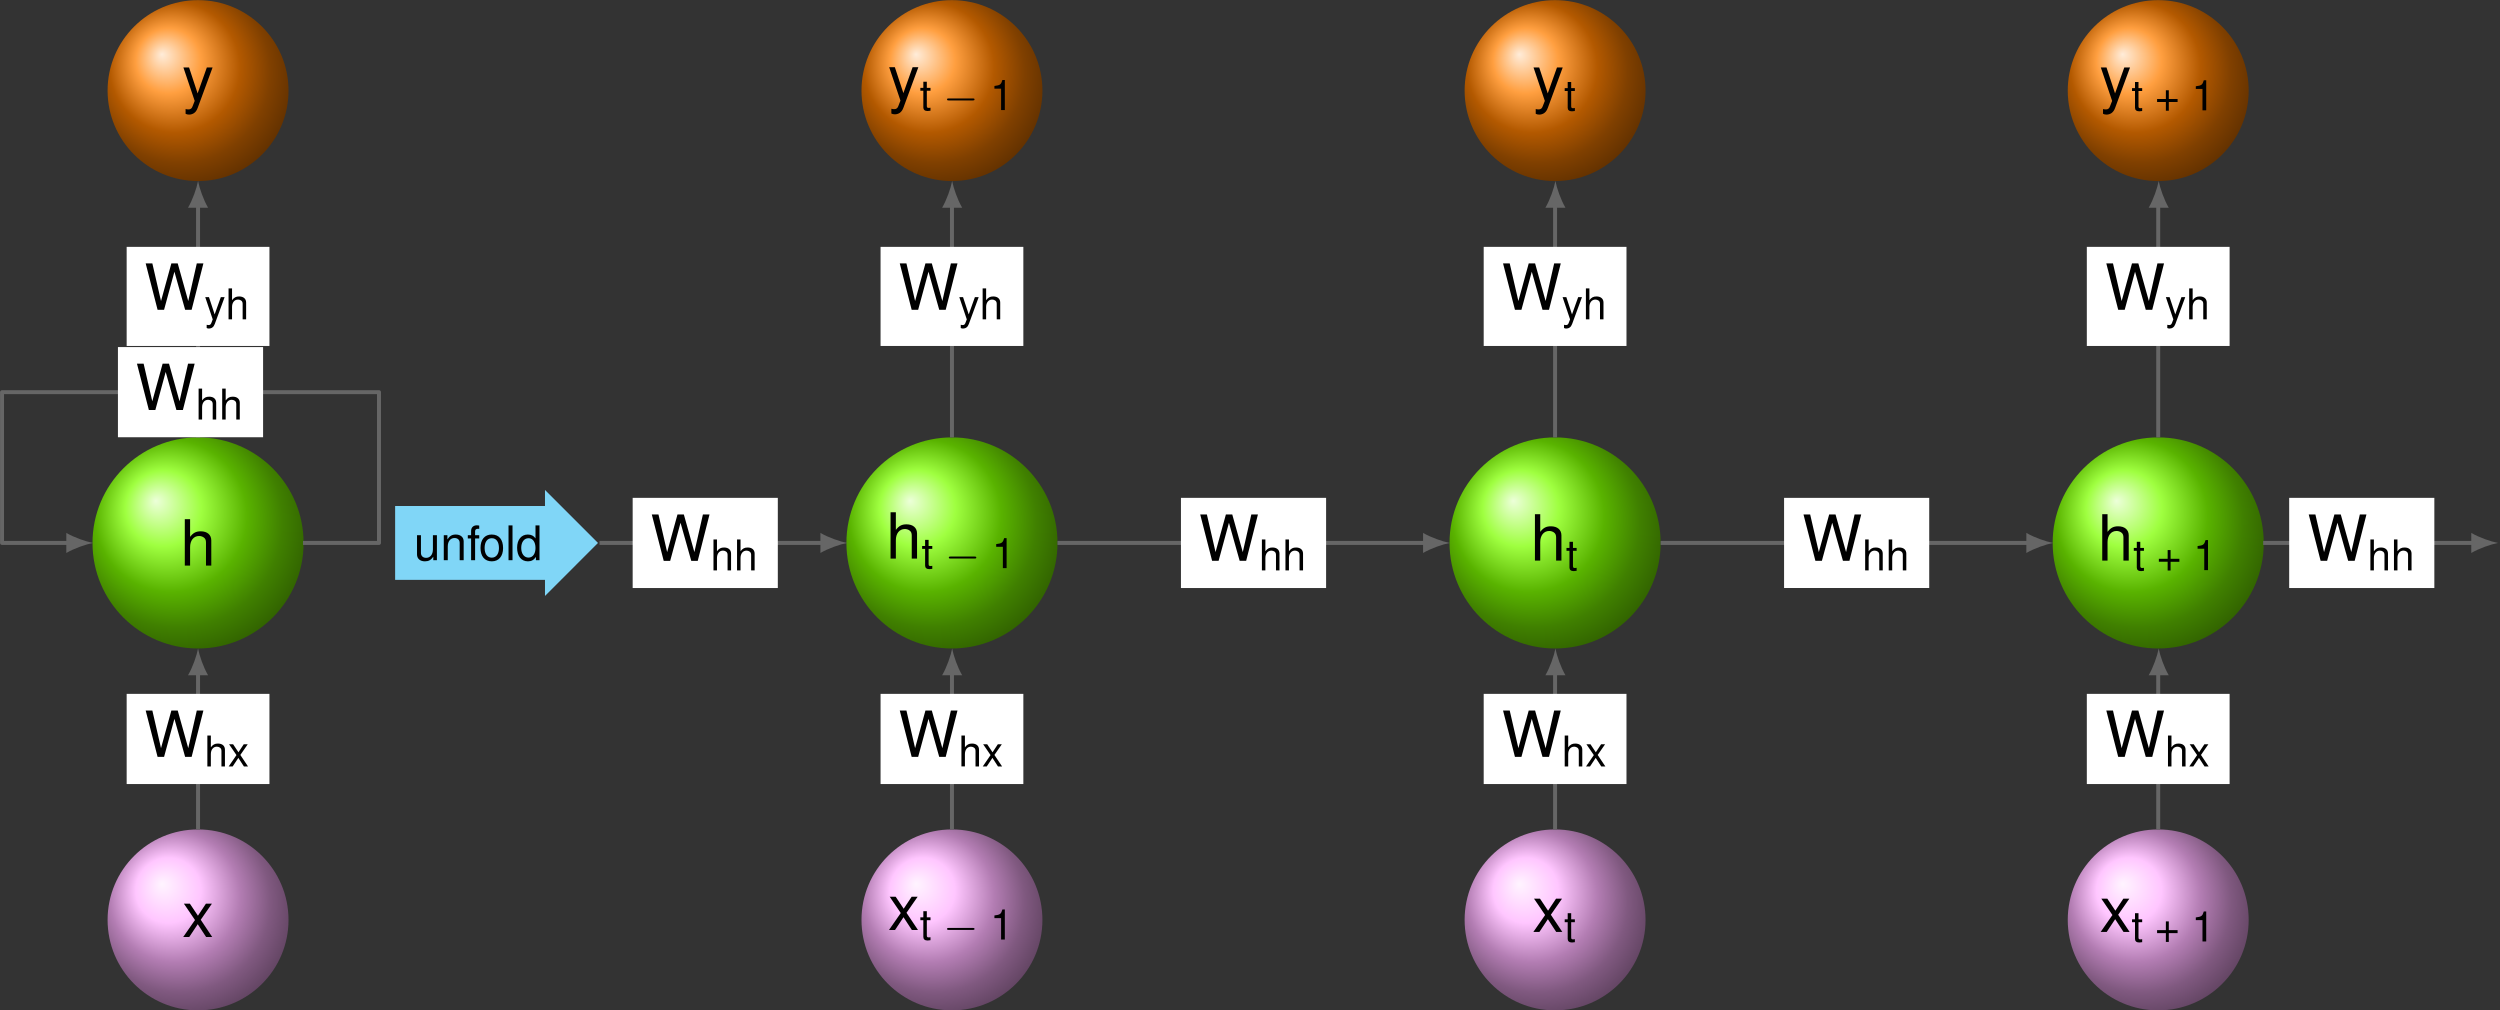 <?xml version="1.0" encoding="UTF-8" standalone="no"?>
<!-- Created with Inkscape (http://www.inkscape.org/) -->

<svg
   version="1.1"
   id="svg1"
   width="626.508"
   height="253.228"
   viewBox="0 0 626.508 253.228"
   xmlns="http://www.w3.org/2000/svg"
   xmlns:svg="http://www.w3.org/2000/svg">
  <rect x="0" y="0" width="626.508" height="253.228" fill="#333333" stroke="none"/>
  <defs
     id="defs1">
    <radialGradient
       fx="40.001"
       fy="60.001"
       cx="50.001"
       cy="50.001"
       r="50.001"
       gradientUnits="userSpaceOnUse"
       id="radialGradient5">
      <stop
         style="stop-opacity:1;stop-color:#ecffd9"
         offset="0"
         id="stop1" />
      <stop
         style="stop-opacity:1;stop-color:#9fff40"
         offset="0.18"
         id="stop2" />
      <stop
         style="stop-opacity:1;stop-color:#59b300"
         offset="0.36"
         id="stop3" />
      <stop
         style="stop-opacity:1;stop-color:#408000"
         offset="0.5"
         id="stop4" />
      <stop
         style="stop-opacity:1;stop-color:#000000"
         offset="1"
         id="stop5" />
    </radialGradient>
    <clipPath
       clipPathUnits="userSpaceOnUse"
       id="clipPath6">
      <path
         d="m 19.843,0 c 0,10.959 -8.884,19.843 -19.843,19.843 -10.959,0 -19.843,-8.884 -19.843,-19.843 0,-10.959 8.884,-19.843 19.843,-19.843 10.959,0 19.843,8.884 19.843,19.843 z"
         transform="matrix(1.333,0,0,-1.333,49.632,136.063)"
         id="path6" />
    </clipPath>
    <radialGradient
       fx="40.001"
       fy="60.001"
       cx="50.001"
       cy="50.001"
       r="50.001"
       gradientUnits="userSpaceOnUse"
       id="radialGradient11">
      <stop
         style="stop-opacity:1;stop-color:#ecffd9"
         offset="0"
         id="stop7" />
      <stop
         style="stop-opacity:1;stop-color:#9fff40"
         offset="0.18"
         id="stop8" />
      <stop
         style="stop-opacity:1;stop-color:#59b300"
         offset="0.36"
         id="stop9" />
      <stop
         style="stop-opacity:1;stop-color:#408000"
         offset="0.5"
         id="stop10" />
      <stop
         style="stop-opacity:1;stop-color:#000000"
         offset="1"
         id="stop11" />
    </radialGradient>
    <clipPath
       clipPathUnits="userSpaceOnUse"
       id="clipPath12">
      <path
         d="m 161.577,0 c 0,10.959 -8.884,19.843 -19.843,19.843 -10.959,0 -19.843,-8.884 -19.843,-19.843 0,-10.959 8.884,-19.843 19.843,-19.843 10.959,0 19.843,8.884 19.843,19.843 z"
         transform="matrix(1.333,0,0,-1.333,49.632,136.063)"
         id="path12" />
    </clipPath>
    <radialGradient
       fx="40.001"
       fy="60.001"
       cx="50.001"
       cy="50.001"
       r="50.001"
       gradientUnits="userSpaceOnUse"
       id="radialGradient20">
      <stop
         style="stop-opacity:1;stop-color:#ecffd9"
         offset="0"
         id="stop16" />
      <stop
         style="stop-opacity:1;stop-color:#9fff40"
         offset="0.18"
         id="stop17" />
      <stop
         style="stop-opacity:1;stop-color:#59b300"
         offset="0.36"
         id="stop18" />
      <stop
         style="stop-opacity:1;stop-color:#408000"
         offset="0.5"
         id="stop19" />
      <stop
         style="stop-opacity:1;stop-color:#000000"
         offset="1"
         id="stop20" />
    </radialGradient>
    <clipPath
       clipPathUnits="userSpaceOnUse"
       id="clipPath21">
      <path
         d="m 274.964,0 c 0,10.959 -8.884,19.843 -19.843,19.843 -10.959,0 -19.843,-8.884 -19.843,-19.843 0,-10.959 8.884,-19.843 19.843,-19.843 10.959,0 19.843,8.884 19.843,19.843 z"
         transform="matrix(1.333,0,0,-1.333,49.632,136.063)"
         id="path21" />
    </clipPath>
    <radialGradient
       fx="40.001"
       fy="60.001"
       cx="50.001"
       cy="50.001"
       r="50.001"
       gradientUnits="userSpaceOnUse"
       id="radialGradient27">
      <stop
         style="stop-opacity:1;stop-color:#ecffd9"
         offset="0"
         id="stop23" />
      <stop
         style="stop-opacity:1;stop-color:#9fff40"
         offset="0.18"
         id="stop24" />
      <stop
         style="stop-opacity:1;stop-color:#59b300"
         offset="0.36"
         id="stop25" />
      <stop
         style="stop-opacity:1;stop-color:#408000"
         offset="0.5"
         id="stop26" />
      <stop
         style="stop-opacity:1;stop-color:#000000"
         offset="1"
         id="stop27" />
    </radialGradient>
    <clipPath
       clipPathUnits="userSpaceOnUse"
       id="clipPath28">
      <path
         d="m 388.351,0 c 0,10.959 -8.884,19.843 -19.843,19.843 -10.959,0 -19.843,-8.884 -19.843,-19.843 0,-10.959 8.884,-19.843 19.843,-19.843 10.959,0 19.843,8.884 19.843,19.843 z"
         transform="matrix(1.333,0,0,-1.333,49.632,136.063)"
         id="path28" />
    </clipPath>
    <radialGradient
       fx="40.001"
       fy="60.001"
       cx="50.001"
       cy="50.001"
       r="50.001"
       gradientUnits="userSpaceOnUse"
       id="radialGradient34">
      <stop
         style="stop-opacity:1;stop-color:#ffecd9"
         offset="0"
         id="stop30" />
      <stop
         style="stop-opacity:1;stop-color:#ff9f40"
         offset="0.18"
         id="stop31" />
      <stop
         style="stop-opacity:1;stop-color:#b35900"
         offset="0.36"
         id="stop32" />
      <stop
         style="stop-opacity:1;stop-color:#804000"
         offset="0.5"
         id="stop33" />
      <stop
         style="stop-opacity:1;stop-color:#000000"
         offset="1"
         id="stop34" />
    </radialGradient>
    <clipPath
       clipPathUnits="userSpaceOnUse"
       id="clipPath35">
      <path
         d="m 17.008,85.04 c 0,9.393 -7.615,17.008 -17.008,17.008 -9.393,0 -17.008,-7.615 -17.008,-17.008 0,-9.393 7.615,-17.008 17.008,-17.008 9.393,0 17.008,7.615 17.008,17.008 z"
         transform="matrix(1.333,0,0,-1.333,49.632,136.063)"
         id="path35" />
    </clipPath>
    <radialGradient
       fx="40.001"
       fy="60.001"
       cx="50.001"
       cy="50.001"
       r="50.001"
       gradientUnits="userSpaceOnUse"
       id="radialGradient40">
      <stop
         style="stop-opacity:1;stop-color:#ffecd9"
         offset="0"
         id="stop36" />
      <stop
         style="stop-opacity:1;stop-color:#ff9f40"
         offset="0.18"
         id="stop37" />
      <stop
         style="stop-opacity:1;stop-color:#b35900"
         offset="0.36"
         id="stop38" />
      <stop
         style="stop-opacity:1;stop-color:#804000"
         offset="0.5"
         id="stop39" />
      <stop
         style="stop-opacity:1;stop-color:#000000"
         offset="1"
         id="stop40" />
    </radialGradient>
    <clipPath
       clipPathUnits="userSpaceOnUse"
       id="clipPath41">
      <path
         d="m 158.742,85.04 c 0,9.393 -7.615,17.008 -17.008,17.008 -9.393,0 -17.008,-7.615 -17.008,-17.008 0,-9.393 7.615,-17.008 17.008,-17.008 9.393,0 17.008,7.615 17.008,17.008 z"
         transform="matrix(1.333,0,0,-1.333,49.632,136.063)"
         id="path41" />
    </clipPath>
    <radialGradient
       fx="40.001"
       fy="60.001"
       cx="50.001"
       cy="50.001"
       r="50.001"
       gradientUnits="userSpaceOnUse"
       id="radialGradient49">
      <stop
         style="stop-opacity:1;stop-color:#ffecd9"
         offset="0"
         id="stop45" />
      <stop
         style="stop-opacity:1;stop-color:#ff9f40"
         offset="0.18"
         id="stop46" />
      <stop
         style="stop-opacity:1;stop-color:#b35900"
         offset="0.36"
         id="stop47" />
      <stop
         style="stop-opacity:1;stop-color:#804000"
         offset="0.5"
         id="stop48" />
      <stop
         style="stop-opacity:1;stop-color:#000000"
         offset="1"
         id="stop49" />
    </radialGradient>
    <clipPath
       clipPathUnits="userSpaceOnUse"
       id="clipPath50">
      <path
         d="m 272.129,85.04 c 0,9.393 -7.615,17.008 -17.008,17.008 -9.393,0 -17.008,-7.615 -17.008,-17.008 0,-9.393 7.615,-17.008 17.008,-17.008 9.393,0 17.008,7.615 17.008,17.008 z"
         transform="matrix(1.333,0,0,-1.333,49.632,136.063)"
         id="path50" />
    </clipPath>
    <radialGradient
       fx="40.001"
       fy="60.001"
       cx="50.001"
       cy="50.001"
       r="50.001"
       gradientUnits="userSpaceOnUse"
       id="radialGradient56">
      <stop
         style="stop-opacity:1;stop-color:#ffecd9"
         offset="0"
         id="stop52" />
      <stop
         style="stop-opacity:1;stop-color:#ff9f40"
         offset="0.18"
         id="stop53" />
      <stop
         style="stop-opacity:1;stop-color:#b35900"
         offset="0.36"
         id="stop54" />
      <stop
         style="stop-opacity:1;stop-color:#804000"
         offset="0.5"
         id="stop55" />
      <stop
         style="stop-opacity:1;stop-color:#000000"
         offset="1"
         id="stop56" />
    </radialGradient>
    <clipPath
       clipPathUnits="userSpaceOnUse"
       id="clipPath57">
      <path
         d="m 385.517,85.04 c 0,9.393 -7.615,17.008 -17.008,17.008 -9.393,0 -17.008,-7.615 -17.008,-17.008 0,-9.393 7.615,-17.008 17.008,-17.008 9.393,0 17.008,7.615 17.008,17.008 z"
         transform="matrix(1.333,0,0,-1.333,49.632,136.063)"
         id="path57" />
    </clipPath>
    <radialGradient
       fx="40.001"
       fy="60.001"
       cx="50.001"
       cy="50.001"
       r="50.001"
       gradientUnits="userSpaceOnUse"
       id="radialGradient63">
      <stop
         style="stop-opacity:1;stop-color:#fff4ff"
         offset="0"
         id="stop59" />
      <stop
         style="stop-opacity:1;stop-color:#ffc6ff"
         offset="0.18"
         id="stop60" />
      <stop
         style="stop-opacity:1;stop-color:#b37db3"
         offset="0.36"
         id="stop61" />
      <stop
         style="stop-opacity:1;stop-color:#805980"
         offset="0.5"
         id="stop62" />
      <stop
         style="stop-opacity:1;stop-color:#000000"
         offset="1"
         id="stop63" />
    </radialGradient>
    <clipPath
       clipPathUnits="userSpaceOnUse"
       id="clipPath64">
      <path
         d="m 17.008,-70.867 c 0,9.393 -7.615,17.008 -17.008,17.008 -9.393,0 -17.008,-7.615 -17.008,-17.008 0,-9.393 7.615,-17.008 17.008,-17.008 9.393,0 17.008,7.615 17.008,17.008 z"
         transform="matrix(1.333,0,0,-1.333,49.632,136.063)"
         id="path64" />
    </clipPath>
    <radialGradient
       fx="40.001"
       fy="60.001"
       cx="50.001"
       cy="50.001"
       r="50.001"
       gradientUnits="userSpaceOnUse"
       id="radialGradient69">
      <stop
         style="stop-opacity:1;stop-color:#fff4ff"
         offset="0"
         id="stop65" />
      <stop
         style="stop-opacity:1;stop-color:#ffc6ff"
         offset="0.18"
         id="stop66" />
      <stop
         style="stop-opacity:1;stop-color:#b37db3"
         offset="0.36"
         id="stop67" />
      <stop
         style="stop-opacity:1;stop-color:#805980"
         offset="0.5"
         id="stop68" />
      <stop
         style="stop-opacity:1;stop-color:#000000"
         offset="1"
         id="stop69" />
    </radialGradient>
    <clipPath
       clipPathUnits="userSpaceOnUse"
       id="clipPath70">
      <path
         d="m 158.742,-70.867 c 0,9.393 -7.615,17.008 -17.008,17.008 -9.393,0 -17.008,-7.615 -17.008,-17.008 0,-9.393 7.615,-17.008 17.008,-17.008 9.393,0 17.008,7.615 17.008,17.008 z"
         transform="matrix(1.333,0,0,-1.333,49.632,136.063)"
         id="path70" />
    </clipPath>
    <radialGradient
       fx="40.001"
       fy="60.001"
       cx="50.001"
       cy="50.001"
       r="50.001"
       gradientUnits="userSpaceOnUse"
       id="radialGradient78">
      <stop
         style="stop-opacity:1;stop-color:#fff4ff"
         offset="0"
         id="stop74" />
      <stop
         style="stop-opacity:1;stop-color:#ffc6ff"
         offset="0.18"
         id="stop75" />
      <stop
         style="stop-opacity:1;stop-color:#b37db3"
         offset="0.36"
         id="stop76" />
      <stop
         style="stop-opacity:1;stop-color:#805980"
         offset="0.5"
         id="stop77" />
      <stop
         style="stop-opacity:1;stop-color:#000000"
         offset="1"
         id="stop78" />
    </radialGradient>
    <clipPath
       clipPathUnits="userSpaceOnUse"
       id="clipPath79">
      <path
         d="m 272.129,-70.867 c 0,9.393 -7.615,17.008 -17.008,17.008 -9.393,0 -17.008,-7.615 -17.008,-17.008 0,-9.393 7.615,-17.008 17.008,-17.008 9.393,0 17.008,7.615 17.008,17.008 z"
         transform="matrix(1.333,0,0,-1.333,49.632,136.063)"
         id="path79" />
    </clipPath>
    <radialGradient
       fx="40.001"
       fy="60.001"
       cx="50.001"
       cy="50.001"
       r="50.001"
       gradientUnits="userSpaceOnUse"
       id="radialGradient85">
      <stop
         style="stop-opacity:1;stop-color:#fff4ff"
         offset="0"
         id="stop81" />
      <stop
         style="stop-opacity:1;stop-color:#ffc6ff"
         offset="0.18"
         id="stop82" />
      <stop
         style="stop-opacity:1;stop-color:#b37db3"
         offset="0.36"
         id="stop83" />
      <stop
         style="stop-opacity:1;stop-color:#805980"
         offset="0.5"
         id="stop84" />
      <stop
         style="stop-opacity:1;stop-color:#000000"
         offset="1"
         id="stop85" />
    </radialGradient>
    <clipPath
       clipPathUnits="userSpaceOnUse"
       id="clipPath86">
      <path
         d="m 385.517,-70.867 c 0,9.393 -7.615,17.008 -17.008,17.008 -9.393,0 -17.008,-7.615 -17.008,-17.008 0,-9.393 7.615,-17.008 17.008,-17.008 9.393,0 17.008,7.615 17.008,17.008 z"
         transform="matrix(1.333,0,0,-1.333,49.632,136.063)"
         id="path86" />
    </clipPath>
  </defs>
  <g
     id="g1">
    <g
       id="g5"
       clip-path="url(#clipPath6)">
      <path
         d="M 0,0 H 100 V 100 H 0 Z"
         transform="matrix(1.058,0,0,-1.058,-3.288,188.983)"
         style="fill:url(#radialGradient5);stroke:none"
         id="path5" />
    </g>
    <path
       id="path7"
       d="M 0.833,-8.718 V 6.40625e-4 H 1.829 V -3.456 c 0,-1.277 0.668,-2.109 1.699,-2.109 0.316,0 0.645,0.105 0.879,0.281 0.293,0.199 0.41,0.504 0.41,0.949 V 6.40625e-4 H 5.814 V -4.734 c 0,-1.055 -0.762,-1.711 -1.98,-1.711 -0.879,0 -1.418,0.281 -2.004,1.043 v -3.316 z m 0,0"
       style="fill:#000000;fill-opacity:1;fill-rule:nonzero;stroke:none"
       aria-label="h"
       transform="matrix(1.333,0,0,1.333,45.201,141.741)" />
    <g
       id="g11"
       clip-path="url(#clipPath12)">
      <path
         d="M 0,0 H 100 V 100 H 0 Z"
         transform="matrix(1.058,0,0,-1.058,185.691,188.983)"
         style="fill:url(#radialGradient11);stroke:none"
         id="path11" />
    </g>
    <path
       id="path13"
       d="M 0.831,-8.719 V 1.40625e-4 H 1.827 V -3.457 c 0,-1.277 0.668,-2.109 1.699,-2.109 0.316,0 0.645,0.105 0.879,0.281 0.293,0.199 0.41,0.504 0.41,0.949 V 1.40625e-4 H 5.811 V -4.734 c 0,-1.055 -0.762,-1.711 -1.98,-1.711 -0.879,0 -1.418,0.281 -2.004,1.043 v -3.316 z m 0,0"
       style="fill:#000000;fill-opacity:1;fill-rule:nonzero;stroke:none"
       aria-label="h"
       transform="matrix(1.333,0,0,1.333,222.068,139.992)" />
    <path
       id="path14"
       d="M 2.027,-4.173 H 1.335 V -5.321 H 0.679 v 1.148 h -0.562 v 0.539 h 0.562 v 3.152 c 0,0.422 0.281,0.668 0.797,0.668 0.164,0 0.328,-0.023 0.551,-0.059 v -0.562 c -0.094,0.023 -0.199,0.035 -0.316,0.035 -0.293,0 -0.375,-0.082 -0.375,-0.375 V -3.634 h 0.691 z m 0,0"
       style="fill:#000000;fill-opacity:1;fill-rule:nonzero;stroke:none"
       aria-label="t"
       transform="matrix(1.333,0,0,1.333,230.931,142.384)" />
    <path
       id="path15"
       d="m 5.566,-1.806 c 0.129,0 0.305,0 0.305,-0.188 0,-0.188 -0.176,-0.188 -0.305,-0.188 H 1.008 c -0.129,0 -0.305,0 -0.305,0.188 0,0.188 0.176,0.188 0.305,0.188 z m 0,0"
       style="fill:#000000;fill-opacity:1;fill-rule:nonzero;stroke:none"
       aria-label="−"
       transform="matrix(1.333,0,0,1.333,236.84,142.384)" />
    <path
       id="path16"
       d="m 2.061,-4.02 v 4.02 h 0.703 V -5.649 H 2.307 c -0.258,0.867 -0.41,0.984 -1.5,1.125 v 0.504 z m 0,0"
       style="fill:#000000;fill-opacity:1;fill-rule:nonzero;stroke:none"
       aria-label="1"
       transform="matrix(1.333,0,0,1.333,248.576,142.384)" />
    <g
       id="g20"
       clip-path="url(#clipPath21)">
      <path
         d="M 0,0 H 100 V 100 H 0 Z"
         transform="matrix(1.058,0,0,-1.058,336.874,188.983)"
         style="fill:url(#radialGradient20);stroke:none"
         id="path20" />
    </g>
    <path
       id="path22"
       d="M 0.833,-8.719 V -7.1875e-4 H 1.829 V -3.458 c 0,-1.277 0.668,-2.109 1.699,-2.109 0.316,0 0.645,0.105 0.879,0.281 0.293,0.199 0.41,0.504 0.41,0.949 V -7.1875e-4 H 5.814 V -4.735 c 0,-1.055 -0.762,-1.711 -1.98,-1.711 -0.879,0 -1.418,0.281 -2.004,1.043 v -3.316 z m 0,0"
       style="fill:#000000;fill-opacity:1;fill-rule:nonzero;stroke:none"
       aria-label="h"
       transform="matrix(1.333,0,0,1.333,383.549,140.485)" />
    <path
       id="path23"
       d="M 2.026,-4.173 H 1.335 V -5.321 H 0.678 v 1.148 h -0.562 v 0.539 h 0.562 v 3.152 c 0,0.422 0.281,0.668 0.797,0.668 0.164,0 0.328,-0.023 0.551,-0.059 v -0.562 c -0.094,0.023 -0.199,0.035 -0.316,0.035 -0.293,0 -0.375,-0.082 -0.375,-0.375 v -2.859 h 0.691 z m 0,0"
       style="fill:#000000;fill-opacity:1;fill-rule:nonzero;stroke:none"
       aria-label="t"
       transform="matrix(1.333,0,0,1.333,392.412,142.876)" />
    <g
       id="g27"
       clip-path="url(#clipPath28)">
      <path
         d="M 0,0 H 100 V 100 H 0 Z"
         transform="matrix(1.058,0,0,-1.058,488.057,188.983)"
         style="fill:url(#radialGradient27);stroke:none"
         id="path27" />
    </g>
    <path
       id="path29"
       d="M 0.832,-8.719 V -7.1875e-4 H 1.828 V -3.458 c 0,-1.277 0.668,-2.109 1.699,-2.109 0.316,0 0.645,0.105 0.879,0.281 0.293,0.199 0.41,0.504 0.41,0.949 V -7.1875e-4 H 5.813 V -4.735 c 0,-1.055 -0.762,-1.711 -1.98,-1.711 -0.879,0 -1.418,0.281 -2.004,1.043 v -3.316 z m 0,0"
       style="fill:#000000;fill-opacity:1;fill-rule:nonzero;stroke:none"
       aria-label="h"
       transform="matrix(1.333,0,0,1.333,525.719,140.485)" />
    <path
       id="path30"
       d="M 2.028,-4.173 H 1.336 V -5.321 H 0.68 v 1.148 h -0.562 v 0.539 h 0.562 v 3.152 c 0,0.422 0.281,0.668 0.797,0.668 0.164,0 0.328,-0.023 0.551,-0.059 v -0.562 c -0.094,0.023 -0.199,0.035 -0.316,0.035 -0.293,0 -0.375,-0.082 -0.375,-0.375 v -2.859 h 0.691 z m 6.656,2.039 H 7.032 v -1.641 H 6.481 v 1.641 H 4.829 v 0.562 H 6.481 V 0.081 H 7.032 V -1.571 H 8.684 Z M 13.363,-4.02 V -7.5e-4 h 0.703 v -5.648 h -0.457 c -0.258,0.867 -0.41,0.984 -1.5,1.125 v 0.504 z m 0,0"
       style="fill:#000000;fill-opacity:1;fill-rule:nonzero;stroke:none"
       aria-label="t+1"
       transform="matrix(1.333,0,0,1.333,534.581,142.876)" />
    <g
       id="g34"
       clip-path="url(#clipPath35)">
      <path
         d="M 0,0 H 100 V 100 H 0 Z"
         transform="matrix(0.907,0,0,-0.907,4.272,68.035)"
         style="fill:url(#radialGradient34);stroke:none"
         id="path34" />
    </g>
    <path
       id="path36"
       d="m 4.642,-6.258 -1.734,4.875 -1.605,-4.875 H 0.236 L 2.357,0.023 1.97,1.019 c -0.152,0.434 -0.375,0.609 -0.797,0.609 -0.141,0 -0.316,-0.023 -0.527,-0.07 v 0.891 c 0.199,0.105 0.41,0.152 0.668,0.152 0.328,0 0.668,-0.105 0.938,-0.293 0.305,-0.234 0.492,-0.492 0.68,-0.996 l 2.789,-7.57 z m 0,0"
       style="fill:#000000;fill-opacity:1;fill-rule:nonzero;stroke:none"
       aria-label="y"
       transform="matrix(1.333,0,0,1.333,45.647,25.255)" />
    <g
       id="g40"
       clip-path="url(#clipPath41)">
      <path
         d="M 0,0 H 100 V 100 H 0 Z"
         transform="matrix(0.907,0,0,-0.907,193.251,68.035)"
         style="fill:url(#radialGradient40);stroke:none"
         id="path40" />
    </g>
    <path
       id="path42"
       d="m 4.641,-6.258 -1.734,4.875 -1.605,-4.875 H 0.235 L 2.356,0.023 1.969,1.019 c -0.152,0.434 -0.375,0.609 -0.797,0.609 -0.141,0 -0.316,-0.023 -0.527,-0.07 v 0.891 c 0.199,0.105 0.41,0.152 0.668,0.152 0.328,0 0.668,-0.105 0.938,-0.293 0.305,-0.234 0.492,-0.492 0.68,-0.996 l 2.789,-7.57 z m 0,0"
       style="fill:#000000;fill-opacity:1;fill-rule:nonzero;stroke:none"
       aria-label="y"
       transform="matrix(1.333,0,0,1.333,222.515,25.184)" />
    <path
       id="path43"
       d="M 2.027,-4.172 H 1.335 V -5.321 H 0.679 v 1.148 h -0.562 v 0.539 h 0.562 v 3.152 c 0,0.422 0.281,0.668 0.797,0.668 0.164,0 0.328,-0.023 0.551,-0.059 v -0.562 c -0.094,0.023 -0.199,0.035 -0.316,0.035 -0.293,0 -0.375,-0.082 -0.375,-0.375 V -3.633 H 2.027 Z m 0,0"
       style="fill:#000000;fill-opacity:1;fill-rule:nonzero;stroke:none"
       aria-label="t"
       transform="matrix(1.333,0,0,1.333,230.485,27.575)" />
    <path
       id="path44"
       d="m 5.567,-1.805 c 0.129,0 0.305,0 0.305,-0.188 0,-0.188 -0.176,-0.188 -0.305,-0.188 H 1.009 c -0.129,0 -0.305,0 -0.305,0.188 0,0.188 0.176,0.188 0.305,0.188 z m 0,0"
       style="fill:#000000;fill-opacity:1;fill-rule:nonzero;stroke:none"
       aria-label="−"
       transform="matrix(1.333,0,0,1.333,236.393,27.575)" />
    <path
       id="path45"
       d="m 2.062,-4.02 v 4.02 h 0.703 V -5.649 H 2.308 c -0.258,0.867 -0.41,0.984 -1.5,1.125 v 0.504 z m 0,0"
       style="fill:#000000;fill-opacity:1;fill-rule:nonzero;stroke:none"
       aria-label="1"
       transform="matrix(1.333,0,0,1.333,248.129,27.575)" />
    <g
       id="g49"
       clip-path="url(#clipPath50)">
      <path
         d="M 0,0 H 100 V 100 H 0 Z"
         transform="matrix(0.907,0,0,-0.907,344.434,68.035)"
         style="fill:url(#radialGradient49);stroke:none"
         id="path49" />
    </g>
    <path
       id="path51"
       d="m 4.642,-6.258 -1.734,4.875 -1.605,-4.875 H 0.235 L 2.357,0.023 1.97,1.019 c -0.152,0.434 -0.375,0.609 -0.797,0.609 -0.141,0 -0.316,-0.023 -0.527,-0.07 v 0.891 c 0.199,0.105 0.41,0.152 0.668,0.152 0.328,0 0.668,-0.105 0.938,-0.293 0.305,-0.234 0.492,-0.492 0.68,-0.996 l 2.789,-7.57 z m 0,0"
       style="fill:#000000;fill-opacity:1;fill-rule:nonzero;stroke:none"
       aria-label="y"
       transform="matrix(1.333,0,0,1.333,383.995,25.255)" />
    <path
       id="path52"
       d="M 2.027,-4.171 H 1.336 V -5.319 H 0.679 v 1.148 h -0.562 v 0.539 h 0.562 v 3.152 c 0,0.422 0.281,0.668 0.797,0.668 0.164,0 0.328,-0.023 0.551,-0.059 v -0.562 c -0.094,0.023 -0.199,0.035 -0.316,0.035 -0.293,0 -0.375,-0.082 -0.375,-0.375 V -3.631 h 0.691 z m 0,0"
       style="fill:#000000;fill-opacity:1;fill-rule:nonzero;stroke:none"
       aria-label="t"
       transform="matrix(1.333,0,0,1.333,391.965,27.647)" />
    <g
       id="g56"
       clip-path="url(#clipPath57)">
      <path
         d="M 0,0 H 100 V 100 H 0 Z"
         transform="matrix(0.907,0,0,-0.907,495.617,68.035)"
         style="fill:url(#radialGradient56);stroke:none"
         id="path56" />
    </g>
    <path
       id="path58"
       d="m 4.64,-6.258 -1.734,4.875 -1.605,-4.875 H 0.233 L 2.355,0.023 1.968,1.019 c -0.152,0.434 -0.375,0.609 -0.797,0.609 -0.141,0 -0.316,-0.023 -0.527,-0.07 v 0.891 c 0.199,0.105 0.41,0.152 0.668,0.152 0.328,0 0.668,-0.105 0.938,-0.293 0.305,-0.234 0.492,-0.492 0.68,-0.996 l 2.789,-7.57 z m 0,0"
       style="fill:#000000;fill-opacity:1;fill-rule:nonzero;stroke:none"
       aria-label="y"
       transform="matrix(1.333,0,0,1.333,526.165,25.255)" />
    <path
       id="path59"
       d="M 2.026,-4.171 H 1.335 V -5.319 H 0.678 v 1.148 h -0.562 v 0.539 h 0.562 v 3.152 c 0,0.422 0.281,0.668 0.797,0.668 0.164,0 0.328,-0.023 0.551,-0.059 v -0.562 c -0.094,0.023 -0.199,0.035 -0.316,0.035 -0.293,0 -0.375,-0.082 -0.375,-0.375 V -3.631 h 0.691 z m 6.659,2.039 H 7.033 v -1.641 H 6.482 v 1.641 H 4.83 v 0.562 H 6.482 V 0.083 H 7.033 V -1.569 h 1.652 z m 4.679,-1.887 v 4.02 h 0.703 V -5.647 h -0.457 c -0.258,0.867 -0.41,0.984 -1.5,1.125 v 0.504 z m 0,0"
       style="fill:#000000;fill-opacity:1;fill-rule:nonzero;stroke:none"
       aria-label="t+1"
       transform="matrix(1.333,0,0,1.333,534.135,27.647)" />
    <g
       id="g63"
       clip-path="url(#clipPath64)">
      <path
         d="M 0,0 H 100 V 100 H 0 Z"
         transform="matrix(0.907,0,0,-0.907,4.272,275.912)"
         style="fill:url(#radialGradient63);stroke:none"
         id="path63" />
    </g>
    <path
       id="path65"
       d="m 3.494,-3.233 2.098,-3.023 h -1.125 l -1.5,2.262 -1.512,-2.262 H 0.329 L 2.415,-3.186 0.201,0.001 H 1.337 l 1.594,-2.402 1.57,2.402 h 1.148 z m 0,0"
       style="fill:#000000;fill-opacity:1;fill-rule:nonzero;stroke:none"
       aria-label="x"
       transform="matrix(1.333,0,0,1.333,45.647,234.807)" />
    <g
       id="g69"
       clip-path="url(#clipPath70)">
      <path
         d="M 0,0 H 100 V 100 H 0 Z"
         transform="matrix(0.907,0,0,-0.907,193.251,275.912)"
         style="fill:url(#radialGradient69);stroke:none"
         id="path69" />
    </g>
    <path
       id="path71"
       d="m 3.493,-3.233 2.098,-3.023 h -1.125 l -1.5,2.262 -1.512,-2.262 H 0.329 L 2.415,-3.187 0.2,9.453125e-4 H 1.337 L 2.93,-2.401 4.501,9.453125e-4 h 1.148 z m 0,0"
       style="fill:#000000;fill-opacity:1;fill-rule:nonzero;stroke:none"
       aria-label="x"
       transform="matrix(1.333,0,0,1.333,222.515,233.057)" />
    <path
       id="path72"
       d="M 2.027,-4.172 H 1.335 V -5.32 H 0.679 v 1.148 h -0.562 v 0.539 h 0.562 v 3.152 c 0,0.422 0.281,0.668 0.797,0.668 0.164,0 0.328,-0.023 0.551,-0.059 v -0.562 c -0.094,0.023 -0.199,0.035 -0.316,0.035 -0.293,0 -0.375,-0.082 -0.375,-0.375 V -3.633 H 2.027 Z m 0,0"
       style="fill:#000000;fill-opacity:1;fill-rule:nonzero;stroke:none"
       aria-label="t"
       transform="matrix(1.333,0,0,1.333,230.485,235.449)" />
    <path
       id="path73"
       d="m 5.567,-1.805 c 0.129,0 0.305,0 0.305,-0.188 0,-0.188 -0.176,-0.188 -0.305,-0.188 H 1.009 c -0.129,0 -0.305,0 -0.305,0.188 0,0.188 0.176,0.188 0.305,0.188 z m 0,0"
       style="fill:#000000;fill-opacity:1;fill-rule:nonzero;stroke:none"
       aria-label="−"
       transform="matrix(1.333,0,0,1.333,236.393,235.449)" />
    <path
       id="path74"
       d="M 2.062,-4.02 V -8.59375e-5 h 0.703 V -5.649 H 2.308 c -0.258,0.867 -0.41,0.984 -1.5,1.125 v 0.504 z m 0,0"
       style="fill:#000000;fill-opacity:1;fill-rule:nonzero;stroke:none"
       aria-label="1"
       transform="matrix(1.333,0,0,1.333,248.129,235.449)" />
    <g
       id="g78"
       clip-path="url(#clipPath79)">
      <path
         d="M 0,0 H 100 V 100 H 0 Z"
         transform="matrix(0.907,0,0,-0.907,344.434,275.912)"
         style="fill:url(#radialGradient78);stroke:none"
         id="path78" />
    </g>
    <path
       id="path80"
       d="m 3.493,-3.234 2.098,-3.023 h -1.125 l -1.5,2.262 -1.512,-2.262 H 0.329 L 2.415,-3.187 0.2,8.59375e-5 H 1.337 L 2.931,-2.402 4.501,8.59375e-5 h 1.148 z m 0,0"
       style="fill:#000000;fill-opacity:1;fill-rule:nonzero;stroke:none"
       aria-label="x"
       transform="matrix(1.333,0,0,1.333,383.995,233.551)" />
    <path
       id="path81"
       d="M 2.027,-4.172 H 1.336 V -5.32 H 0.679 v 1.148 h -0.562 v 0.539 h 0.562 v 3.152 c 0,0.422 0.281,0.668 0.797,0.668 0.164,0 0.328,-0.023 0.551,-0.059 v -0.562 c -0.094,0.023 -0.199,0.035 -0.316,0.035 -0.293,0 -0.375,-0.082 -0.375,-0.375 V -3.633 h 0.691 z m 0,0"
       style="fill:#000000;fill-opacity:1;fill-rule:nonzero;stroke:none"
       aria-label="t"
       transform="matrix(1.333,0,0,1.333,391.965,235.941)" />
    <g
       id="g85"
       clip-path="url(#clipPath86)">
      <path
         d="M 0,0 H 100 V 100 H 0 Z"
         transform="matrix(0.907,0,0,-0.907,495.617,275.912)"
         style="fill:url(#radialGradient85);stroke:none"
         id="path85" />
    </g>
    <path
       id="path87"
       d="m 3.491,-3.234 2.098,-3.023 h -1.125 l -1.5,2.262 -1.512,-2.262 H 0.327 L 2.413,-3.187 0.198,8.59375e-5 H 1.335 L 2.929,-2.402 4.499,8.59375e-5 h 1.148 z m 0,0"
       style="fill:#000000;fill-opacity:1;fill-rule:nonzero;stroke:none"
       aria-label="x"
       transform="matrix(1.333,0,0,1.333,526.165,233.551)" />
    <path
       id="path88"
       d="M 2.026,-4.172 H 1.335 V -5.32 H 0.678 v 1.148 h -0.562 v 0.539 h 0.562 v 3.152 c 0,0.422 0.281,0.668 0.797,0.668 0.164,0 0.328,-0.023 0.551,-0.059 v -0.562 c -0.094,0.023 -0.199,0.035 -0.316,0.035 -0.293,0 -0.375,-0.082 -0.375,-0.375 V -3.633 h 0.691 z m 6.659,2.039 H 7.033 v -1.641 H 6.482 v 1.641 H 4.83 v 0.562 H 6.482 V 0.082 H 7.033 V -1.57 H 8.685 Z M 13.364,-4.019 V 5.46875e-5 h 0.703 V -5.648 h -0.457 c -0.258,0.867 -0.41,0.984 -1.5,1.125 v 0.504 z m 0,0"
       style="fill:#000000;fill-opacity:1;fill-rule:nonzero;stroke:none"
       aria-label="t+1"
       transform="matrix(1.333,0,0,1.333,534.135,235.941)" />
    <path
       id="path89"
       d="m 0,-53.859 v 29.488"
       style="fill:none;stroke:#666666;stroke-width:0.747;stroke-linecap:butt;stroke-linejoin:round;stroke-miterlimit:10;stroke-dasharray:none;stroke-opacity:1"
       transform="matrix(1.333,0,0,-1.333,49.632,136.063)" />
    <path
       id="path90"
       d="M 4.528,0 C 3.186,0.252 1.006,1.006 -0.503,1.887 V -1.887 C 1.006,-1.006 3.186,-0.252 4.528,0"
       style="fill:#666666;fill-opacity:1;fill-rule:nonzero;stroke:none"
       transform="matrix(0,-1.333,-1.333,0,49.632,168.557)" />
    <path
       id="path91"
       d="m -13.421,-45.327 h 26.842 v 16.953 h -26.842 z"
       style="fill:#ffffff;fill-opacity:1;fill-rule:nonzero;stroke:none"
       transform="matrix(1.333,0,0,-1.333,49.632,136.063)" />
    <path
       id="path92"
       d="M 8.894,-2.34375e-4 11.108,-8.719 H 9.866 l -1.605,7.078 -1.98,-7.078 H 5.085 l -1.945,7.078 -1.629,-7.078 H 0.257 L 2.495,-2.34375e-4 h 1.219 L 5.659,-7.16 7.675,-2.34375e-4 Z m 0,0"
       style="fill:#000000;fill-opacity:1;fill-rule:nonzero;stroke:none"
       aria-label="W"
       transform="matrix(1.333,0,0,1.333,36.165,189.68)" />
    <path
       id="path93"
       d="M 0.564,-5.813 V -2.65625e-4 H 1.22 V -2.309 c 0,-0.844 0.445,-1.406 1.137,-1.406 0.211,0 0.422,0.07 0.586,0.188 0.188,0.141 0.27,0.34 0.27,0.633 v 2.895 h 0.656 V -3.153 c 0,-0.703 -0.492,-1.148 -1.312,-1.148 -0.586,0 -0.949,0.188 -1.336,0.703 v -2.215 z m 6.199,3.656 1.395,-2.016 h -0.75 L 6.411,-2.66 5.403,-4.172 H 4.642 l 1.395,2.039 -1.465,2.133 h 0.75 L 6.388,-1.606 7.431,-2.65625e-4 h 0.773 z m 0,0"
       style="fill:#000000;fill-opacity:1;fill-rule:nonzero;stroke:none"
       aria-label="hx"
       transform="matrix(1.333,0,0,1.333,51.213,192.071)" />
    <path
       id="path94"
       d="m 141.734,-53.859 v 29.488"
       style="fill:none;stroke:#666666;stroke-width:0.747;stroke-linecap:butt;stroke-linejoin:round;stroke-miterlimit:10;stroke-dasharray:none;stroke-opacity:1"
       transform="matrix(1.333,0,0,-1.333,49.632,136.063)" />
    <path
       id="path95"
       d="M 4.528,0 C 3.186,0.252 1.006,1.006 -0.503,1.887 V -1.887 C 1.006,-1.006 3.186,-0.252 4.528,0"
       style="fill:#666666;fill-opacity:1;fill-rule:nonzero;stroke:none"
       transform="matrix(0,-1.333,-1.333,0,238.611,168.557)" />
    <path
       id="path96"
       d="m 128.313,-45.327 h 26.842 v 16.953 h -26.842 z"
       style="fill:#ffffff;fill-opacity:1;fill-rule:nonzero;stroke:none"
       transform="matrix(1.333,0,0,-1.333,49.632,136.063)" />
    <path
       id="path97"
       d="M 8.894,-2.34375e-4 11.109,-8.719 H 9.867 l -1.605,7.078 -1.98,-7.078 H 5.085 l -1.945,7.078 -1.629,-7.078 H 0.257 L 2.496,-2.34375e-4 h 1.219 L 5.66,-7.16 7.675,-2.34375e-4 Z m 0,0"
       style="fill:#000000;fill-opacity:1;fill-rule:nonzero;stroke:none"
       aria-label="W"
       transform="matrix(1.333,0,0,1.333,225.141,189.68)" />
    <path
       id="path98"
       d="m 0.561,-5.813 v 5.812 h 0.656 V -2.309 c 0,-0.844 0.445,-1.406 1.137,-1.406 0.211,0 0.422,0.07 0.586,0.188 0.188,0.141 0.27,0.34 0.27,0.633 v 2.895 h 0.656 V -3.153 c 0,-0.703 -0.492,-1.148 -1.312,-1.148 -0.586,0 -0.949,0.188 -1.336,0.703 v -2.215 z m 6.202,3.656 1.395,-2.016 h -0.75 L 6.412,-2.66 5.404,-4.172 H 4.642 l 1.395,2.039 -1.465,2.133 h 0.75 L 6.388,-1.606 7.431,-2.65625e-4 h 0.773 z m 0,0"
       style="fill:#000000;fill-opacity:1;fill-rule:nonzero;stroke:none"
       aria-label="hx"
       transform="matrix(1.333,0,0,1.333,240.189,192.071)" />
    <path
       id="path99"
       d="m 255.121,-53.859 v 29.488"
       style="fill:none;stroke:#666666;stroke-width:0.747;stroke-linecap:butt;stroke-linejoin:round;stroke-miterlimit:10;stroke-dasharray:none;stroke-opacity:1"
       transform="matrix(1.333,0,0,-1.333,49.632,136.063)" />
    <path
       id="path100"
       d="M 4.528,0 C 3.186,0.252 1.006,1.006 -0.503,1.887 V -1.887 C 1.006,-1.006 3.186,-0.252 4.528,0"
       style="fill:#666666;fill-opacity:1;fill-rule:nonzero;stroke:none"
       transform="matrix(0,-1.333,-1.333,0,389.794,168.557)" />
    <path
       id="path101"
       d="m 241.701,-45.327 h 26.842 v 16.953 h -26.842 z"
       style="fill:#ffffff;fill-opacity:1;fill-rule:nonzero;stroke:none"
       transform="matrix(1.333,0,0,-1.333,49.632,136.063)" />
    <path
       id="path102"
       d="M 8.896,-2.34375e-4 11.111,-8.719 H 9.868 l -1.605,7.078 -1.98,-7.078 H 5.087 l -1.945,7.078 -1.629,-7.078 H 0.259 L 2.497,-2.34375e-4 h 1.219 L 5.661,-7.16 7.677,-2.34375e-4 Z m 0,0"
       style="fill:#000000;fill-opacity:1;fill-rule:nonzero;stroke:none"
       aria-label="W"
       transform="matrix(1.333,0,0,1.333,376.323,189.68)" />
    <path
       id="path103"
       d="M 0.563,-5.813 V -2.65625e-4 H 1.219 V -2.309 c 0,-0.844 0.445,-1.406 1.137,-1.406 0.211,0 0.422,0.07 0.586,0.188 0.188,0.141 0.27,0.34 0.27,0.633 v 2.895 h 0.656 V -3.153 c 0,-0.703 -0.492,-1.148 -1.312,-1.148 -0.586,0 -0.949,0.188 -1.336,0.703 v -2.215 z m 6.199,3.656 1.395,-2.016 h -0.75 L 6.41,-2.66 5.403,-4.172 H 4.641 l 1.395,2.039 -1.465,2.133 h 0.75 L 6.387,-1.606 7.43,-2.65625e-4 h 0.773 z m 0,0"
       style="fill:#000000;fill-opacity:1;fill-rule:nonzero;stroke:none"
       aria-label="hx"
       transform="matrix(1.333,0,0,1.333,391.371,192.071)" />
    <path
       id="path104"
       d="m 368.509,-53.859 v 29.488"
       style="fill:none;stroke:#666666;stroke-width:0.747;stroke-linecap:butt;stroke-linejoin:round;stroke-miterlimit:10;stroke-dasharray:none;stroke-opacity:1"
       transform="matrix(1.333,0,0,-1.333,49.632,136.063)" />
    <path
       id="path105"
       d="M 4.528,0 C 3.186,0.252 1.006,1.006 -0.503,1.887 V -1.887 C 1.006,-1.006 3.186,-0.252 4.528,0"
       style="fill:#666666;fill-opacity:1;fill-rule:nonzero;stroke:none"
       transform="matrix(0,-1.333,-1.333,0,540.977,168.557)" />
    <path
       id="path106"
       d="m 355.088,-45.327 h 26.842 v 16.953 h -26.842 z"
       style="fill:#ffffff;fill-opacity:1;fill-rule:nonzero;stroke:none"
       transform="matrix(1.333,0,0,-1.333,49.632,136.063)" />
    <path
       id="path107"
       d="M 8.894,-2.34375e-4 11.109,-8.719 H 9.867 l -1.605,7.078 -1.98,-7.078 H 5.086 l -1.945,7.078 -1.629,-7.078 H 0.258 L 2.496,-2.34375e-4 h 1.219 L 5.66,-7.16 7.676,-2.34375e-4 Z m 0,0"
       style="fill:#000000;fill-opacity:1;fill-rule:nonzero;stroke:none"
       aria-label="W"
       transform="matrix(1.333,0,0,1.333,527.504,189.68)" />
    <path
       id="path108"
       d="M 0.563,-5.813 V -2.65625e-4 H 1.219 V -2.309 c 0,-0.844 0.445,-1.406 1.137,-1.406 0.211,0 0.422,0.07 0.586,0.188 0.188,0.141 0.27,0.34 0.27,0.633 v 2.895 h 0.656 V -3.153 c 0,-0.703 -0.492,-1.148 -1.312,-1.148 -0.586,0 -0.949,0.188 -1.336,0.703 v -2.215 z m 6.202,3.656 1.395,-2.016 h -0.75 L 6.413,-2.66 5.405,-4.172 H 4.644 l 1.395,2.039 -1.465,2.133 h 0.75 L 6.39,-1.606 7.433,-2.65625e-4 h 0.773 z m 0,0"
       style="fill:#000000;fill-opacity:1;fill-rule:nonzero;stroke:none"
       aria-label="hx"
       transform="matrix(1.333,0,0,1.333,542.551,192.071)" />
    <path
       id="path109"
       d="m 0,19.843 v 43.662"
       style="fill:none;stroke:#666666;stroke-width:0.747;stroke-linecap:butt;stroke-linejoin:round;stroke-miterlimit:10;stroke-dasharray:none;stroke-opacity:1"
       transform="matrix(1.333,0,0,-1.333,49.632,136.063)" />
    <path
       id="path110"
       d="M 4.528,0 C 3.186,0.252 1.006,1.006 -0.503,1.887 V -1.887 C 1.006,-1.006 3.186,-0.252 4.528,0"
       style="fill:#666666;fill-opacity:1;fill-rule:nonzero;stroke:none"
       transform="matrix(0,-1.333,-1.333,0,49.632,51.39)" />
    <path
       id="path111"
       d="M -13.421,37.032 H 13.421 V 55.662 H -13.421 Z"
       style="fill:#ffffff;fill-opacity:1;fill-rule:nonzero;stroke:none"
       transform="matrix(1.333,0,0,-1.333,49.632,136.063)" />
    <path
       id="path112"
       d="M 8.894,6.09375e-4 11.108,-8.718 H 9.866 l -1.605,7.078 -1.98,-7.078 H 5.085 l -1.945,7.078 -1.629,-7.078 H 0.257 L 2.495,6.09375e-4 h 1.219 L 5.659,-7.16 7.675,6.09375e-4 Z m 0,0"
       style="fill:#000000;fill-opacity:1;fill-rule:nonzero;stroke:none"
       aria-label="W"
       transform="matrix(1.333,0,0,1.333,36.165,77.632)" />
    <path
       id="path113"
       d="M 3.095,-4.171 1.935,-0.925 0.868,-4.171 h -0.703 L 1.571,0.012 1.314,0.68 C 1.208,0.973 1.056,1.079 0.786,1.079 c -0.105,0 -0.211,-0.012 -0.352,-0.047 v 0.598 c 0.129,0.082 0.27,0.105 0.445,0.105 0.211,0 0.445,-0.07 0.621,-0.199 0.211,-0.152 0.328,-0.328 0.457,-0.656 L 3.81,-4.171 Z m 1.453,-1.641 V 5.78125e-4 h 0.656 V -2.308 c 0,-0.844 0.445,-1.406 1.137,-1.406 0.211,0 0.422,0.07 0.586,0.188 0.188,0.141 0.27,0.34 0.27,0.633 V 5.78125e-4 h 0.656 V -3.152 c 0,-0.703 -0.492,-1.148 -1.312,-1.148 -0.586,0 -0.949,0.188 -1.336,0.703 v -2.215 z m 0,0"
       style="fill:#000000;fill-opacity:1;fill-rule:nonzero;stroke:none"
       aria-label="yh"
       transform="matrix(1.333,0,0,1.333,51.213,80.023)" />
    <path
       id="path114"
       d="m 141.734,19.843 v 43.662"
       style="fill:none;stroke:#666666;stroke-width:0.747;stroke-linecap:butt;stroke-linejoin:round;stroke-miterlimit:10;stroke-dasharray:none;stroke-opacity:1"
       transform="matrix(1.333,0,0,-1.333,49.632,136.063)" />
    <path
       id="path115"
       d="M 4.528,0 C 3.186,0.252 1.006,1.006 -0.503,1.887 V -1.887 C 1.006,-1.006 3.186,-0.252 4.528,0"
       style="fill:#666666;fill-opacity:1;fill-rule:nonzero;stroke:none"
       transform="matrix(0,-1.333,-1.333,0,238.611,51.39)" />
    <path
       id="path116"
       d="M 128.313,37.032 H 155.155 V 55.662 H 128.313 Z"
       style="fill:#ffffff;fill-opacity:1;fill-rule:nonzero;stroke:none"
       transform="matrix(1.333,0,0,-1.333,49.632,136.063)" />
    <path
       id="path117"
       d="M 8.894,6.09375e-4 11.109,-8.718 H 9.867 l -1.605,7.078 -1.98,-7.078 H 5.085 l -1.945,7.078 -1.629,-7.078 H 0.257 L 2.496,6.09375e-4 h 1.219 L 5.66,-7.16 7.675,6.09375e-4 Z m 0,0"
       style="fill:#000000;fill-opacity:1;fill-rule:nonzero;stroke:none"
       aria-label="W"
       transform="matrix(1.333,0,0,1.333,225.141,77.632)" />
    <path
       id="path118"
       d="M 3.092,-4.171 1.932,-0.925 0.866,-4.171 H 0.163 L 1.569,0.012 1.311,0.68 C 1.206,0.973 1.053,1.079 0.784,1.079 c -0.105,0 -0.211,-0.012 -0.352,-0.047 V 1.629 C 0.561,1.712 0.702,1.735 0.878,1.735 1.088,1.735 1.323,1.665 1.499,1.536 1.71,1.383 1.827,1.208 1.956,0.879 L 3.807,-4.171 Z m 1.456,-1.641 V 5.78125e-4 h 0.656 V -2.308 c 0,-0.844 0.445,-1.406 1.137,-1.406 0.211,0 0.422,0.07 0.586,0.188 0.188,0.141 0.27,0.34 0.27,0.633 V 5.78125e-4 h 0.656 V -3.152 c 0,-0.703 -0.492,-1.148 -1.312,-1.148 -0.586,0 -0.949,0.188 -1.336,0.703 v -2.215 z m 0,0"
       style="fill:#000000;fill-opacity:1;fill-rule:nonzero;stroke:none"
       aria-label="yh"
       transform="matrix(1.333,0,0,1.333,240.189,80.023)" />
    <path
       id="path119"
       d="m 255.121,19.843 v 43.662"
       style="fill:none;stroke:#666666;stroke-width:0.747;stroke-linecap:butt;stroke-linejoin:round;stroke-miterlimit:10;stroke-dasharray:none;stroke-opacity:1"
       transform="matrix(1.333,0,0,-1.333,49.632,136.063)" />
    <path
       id="path120"
       d="M 4.528,0 C 3.186,0.252 1.006,1.006 -0.503,1.887 V -1.887 C 1.006,-1.006 3.186,-0.252 4.528,0"
       style="fill:#666666;fill-opacity:1;fill-rule:nonzero;stroke:none"
       transform="matrix(0,-1.333,-1.333,0,389.794,51.39)" />
    <path
       id="path121"
       d="m 241.701,37.032 h 26.842 v 18.63 h -26.842 z"
       style="fill:#ffffff;fill-opacity:1;fill-rule:nonzero;stroke:none"
       transform="matrix(1.333,0,0,-1.333,49.632,136.063)" />
    <path
       id="path122"
       d="M 8.896,6.09375e-4 11.111,-8.718 H 9.868 l -1.605,7.078 -1.98,-7.078 H 5.087 l -1.945,7.078 -1.629,-7.078 H 0.259 L 2.497,6.09375e-4 h 1.219 L 5.661,-7.16 7.677,6.09375e-4 Z m 0,0"
       style="fill:#000000;fill-opacity:1;fill-rule:nonzero;stroke:none"
       aria-label="W"
       transform="matrix(1.333,0,0,1.333,376.323,77.632)" />
    <path
       id="path123"
       d="M 3.094,-4.171 1.934,-0.925 0.868,-4.171 h -0.703 L 1.571,0.012 1.313,0.68 C 1.207,0.973 1.055,1.079 0.785,1.079 c -0.105,0 -0.211,-0.012 -0.352,-0.047 v 0.598 c 0.129,0.082 0.27,0.105 0.445,0.105 0.211,0 0.445,-0.07 0.621,-0.199 0.211,-0.152 0.328,-0.328 0.457,-0.656 L 3.809,-4.171 Z m 1.453,-1.641 V 5.78125e-4 h 0.656 V -2.308 c 0,-0.844 0.445,-1.406 1.137,-1.406 0.211,0 0.422,0.07 0.586,0.188 0.188,0.141 0.27,0.34 0.27,0.633 V 5.78125e-4 h 0.656 V -3.152 c 0,-0.703 -0.492,-1.148 -1.312,-1.148 -0.586,0 -0.949,0.188 -1.336,0.703 v -2.215 z m 0,0"
       style="fill:#000000;fill-opacity:1;fill-rule:nonzero;stroke:none"
       aria-label="yh"
       transform="matrix(1.333,0,0,1.333,391.371,80.023)" />
    <path
       id="path124"
       d="m 368.509,19.843 v 43.662"
       style="fill:none;stroke:#666666;stroke-width:0.747;stroke-linecap:butt;stroke-linejoin:round;stroke-miterlimit:10;stroke-dasharray:none;stroke-opacity:1"
       transform="matrix(1.333,0,0,-1.333,49.632,136.063)" />
    <path
       id="path125"
       d="M 4.528,0 C 3.186,0.252 1.006,1.006 -0.503,1.887 V -1.887 C 1.006,-1.006 3.186,-0.252 4.528,0"
       style="fill:#666666;fill-opacity:1;fill-rule:nonzero;stroke:none"
       transform="matrix(0,-1.333,-1.333,0,540.977,51.39)" />
    <path
       id="path126"
       d="m 355.088,37.032 h 26.842 v 18.63 h -26.842 z"
       style="fill:#ffffff;fill-opacity:1;fill-rule:nonzero;stroke:none"
       transform="matrix(1.333,0,0,-1.333,49.632,136.063)" />
    <path
       id="path127"
       d="M 8.894,6.09375e-4 11.109,-8.718 H 9.867 l -1.605,7.078 -1.98,-7.078 H 5.086 l -1.945,7.078 -1.629,-7.078 H 0.258 L 2.496,6.09375e-4 h 1.219 L 5.66,-7.16 7.676,6.09375e-4 Z m 0,0"
       style="fill:#000000;fill-opacity:1;fill-rule:nonzero;stroke:none"
       aria-label="W"
       transform="matrix(1.333,0,0,1.333,527.504,77.632)" />
    <path
       id="path128"
       d="M 3.094,-4.171 1.934,-0.925 0.867,-4.171 h -0.703 L 1.57,0.012 1.313,0.68 C 1.207,0.973 1.055,1.079 0.785,1.079 c -0.105,0 -0.211,-0.012 -0.352,-0.047 v 0.598 c 0.129,0.082 0.27,0.105 0.445,0.105 0.211,0 0.445,-0.07 0.621,-0.199 0.211,-0.152 0.328,-0.328 0.457,-0.656 L 3.809,-4.171 Z m 1.453,-1.641 V 5.78125e-4 h 0.656 V -2.308 c 0,-0.844 0.445,-1.406 1.137,-1.406 0.211,0 0.422,0.07 0.586,0.188 0.188,0.141 0.27,0.34 0.27,0.633 V 5.78125e-4 h 0.656 V -3.152 c 0,-0.703 -0.492,-1.148 -1.312,-1.148 -0.586,0 -0.949,0.188 -1.336,0.703 v -2.215 z m 0,0"
       style="fill:#000000;fill-opacity:1;fill-rule:nonzero;stroke:none"
       aria-label="yh"
       transform="matrix(1.333,0,0,1.333,542.551,80.023)" />
    <path
       id="path129"
       d="m 161.577,0 h 69.174"
       style="fill:none;stroke:#666666;stroke-width:0.747;stroke-linecap:butt;stroke-linejoin:round;stroke-miterlimit:10;stroke-dasharray:none;stroke-opacity:1"
       transform="matrix(1.333,0,0,-1.333,49.632,136.063)" />
    <path
       id="path130"
       d="M 4.528,0 C 3.186,0.252 1.006,1.006 -0.503,1.887 V -1.887 C 1.006,-1.006 3.186,-0.252 4.528,0"
       style="fill:#666666;fill-opacity:1;fill-rule:nonzero;stroke:none"
       transform="matrix(1.333,0,0,-1.333,357.299,136.063)" />
    <path
       id="path131"
       d="m 184.784,-8.476 h 27.288 V 8.476 h -27.288 z"
       style="fill:#ffffff;fill-opacity:1;fill-rule:nonzero;stroke:none"
       transform="matrix(1.333,0,0,-1.333,49.632,136.063)" />
    <path
       id="path132"
       d="M 8.894,0.001 11.109,-8.718 H 9.866 l -1.605,7.078 -1.98,-7.078 H 5.085 l -1.945,7.078 -1.629,-7.078 H 0.257 L 2.495,0.001 h 1.219 L 5.659,-7.159 7.675,0.001 Z m 0,0"
       style="fill:#000000;fill-opacity:1;fill-rule:nonzero;stroke:none"
       aria-label="W"
       transform="matrix(1.333,0,0,1.333,300.435,140.545)" />
    <path
       id="path133"
       d="m 0.564,-5.812 v 5.812 H 1.22 v -2.309 c 0,-0.844 0.445,-1.406 1.137,-1.406 0.211,0 0.422,0.07 0.586,0.188 0.188,0.141 0.27,0.34 0.27,0.633 V 1.25e-4 h 0.656 v -3.152 c 0,-0.703 -0.492,-1.148 -1.312,-1.148 -0.586,0 -0.949,0.188 -1.336,0.703 V -5.812 Z m 4.43,0 v 5.812 h 0.656 v -2.309 c 0,-0.844 0.445,-1.406 1.137,-1.406 0.211,0 0.422,0.07 0.586,0.188 0.188,0.141 0.27,0.34 0.27,0.633 V 1.25e-4 h 0.656 v -3.152 c 0,-0.703 -0.492,-1.148 -1.312,-1.148 -0.586,0 -0.949,0.188 -1.336,0.703 V -5.812 Z m 0,0"
       style="fill:#000000;fill-opacity:1;fill-rule:nonzero;stroke:none"
       aria-label="hh"
       transform="matrix(1.333,0,0,1.333,315.483,142.937)" />
    <path
       id="path134"
       d="m 274.964,0 h 69.174"
       style="fill:none;stroke:#666666;stroke-width:0.747;stroke-linecap:butt;stroke-linejoin:round;stroke-miterlimit:10;stroke-dasharray:none;stroke-opacity:1"
       transform="matrix(1.333,0,0,-1.333,49.632,136.063)" />
    <path
       id="path135"
       d="M 4.528,0 C 3.186,0.252 1.006,1.006 -0.503,1.887 V -1.887 C 1.006,-1.006 3.186,-0.252 4.528,0"
       style="fill:#666666;fill-opacity:1;fill-rule:nonzero;stroke:none"
       transform="matrix(1.333,0,0,-1.333,508.482,136.063)" />
    <path
       id="path136"
       d="m 298.171,-8.476 h 27.288 V 8.476 H 298.171 Z"
       style="fill:#ffffff;fill-opacity:1;fill-rule:nonzero;stroke:none"
       transform="matrix(1.333,0,0,-1.333,49.632,136.063)" />
    <path
       id="path137"
       d="M 8.895,0.001 11.11,-8.718 H 9.868 l -1.605,7.078 -1.98,-7.078 H 5.087 l -1.945,7.078 -1.629,-7.078 H 0.259 L 2.497,0.001 h 1.219 L 5.661,-7.159 7.677,0.001 Z m 0,0"
       style="fill:#000000;fill-opacity:1;fill-rule:nonzero;stroke:none"
       aria-label="W"
       transform="matrix(1.333,0,0,1.333,451.616,140.545)" />
    <path
       id="path138"
       d="m 0.564,-5.812 v 5.812 H 1.22 v -2.309 c 0,-0.844 0.445,-1.406 1.137,-1.406 0.211,0 0.422,0.07 0.586,0.188 0.188,0.141 0.27,0.34 0.27,0.633 V 1.25e-4 h 0.656 v -3.152 c 0,-0.703 -0.492,-1.148 -1.312,-1.148 -0.586,0 -0.949,0.188 -1.336,0.703 V -5.812 Z m 4.43,0 v 5.812 h 0.656 v -2.309 c 0,-0.844 0.445,-1.406 1.137,-1.406 0.211,0 0.422,0.07 0.586,0.188 0.188,0.141 0.27,0.34 0.27,0.633 V 1.25e-4 h 0.656 v -3.152 c 0,-0.703 -0.492,-1.148 -1.312,-1.148 -0.586,0 -0.949,0.188 -1.336,0.703 V -5.812 Z m 0,0"
       style="fill:#000000;fill-opacity:1;fill-rule:nonzero;stroke:none"
       aria-label="hh"
       transform="matrix(1.333,0,0,1.333,466.663,142.937)" />
    <path
       id="path139"
       d="m 388.238,0 h 39.523"
       style="fill:none;stroke:#666666;stroke-width:0.747;stroke-linecap:butt;stroke-linejoin:round;stroke-miterlimit:10;stroke-dasharray:none;stroke-opacity:1"
       transform="matrix(1.333,0,0,-1.333,49.632,136.063)" />
    <path
       id="path140"
       d="M 4.528,0 C 3.186,0.252 1.006,1.006 -0.503,1.887 V -1.887 C 1.006,-1.006 3.186,-0.252 4.528,0"
       style="fill:#666666;fill-opacity:1;fill-rule:nonzero;stroke:none"
       transform="matrix(1.333,0,0,-1.333,619.98,136.063)" />
    <path
       id="path141"
       d="m 393.133,-8.476 h 27.288 V 8.476 H 393.133 Z"
       style="fill:#ffffff;fill-opacity:1;fill-rule:nonzero;stroke:none"
       transform="matrix(1.333,0,0,-1.333,49.632,136.063)" />
    <path
       id="path142"
       d="M 8.894,0.001 11.109,-8.718 H 9.867 l -1.605,7.078 -1.98,-7.078 H 5.086 l -1.945,7.078 -1.629,-7.078 H 0.258 L 2.496,0.001 h 1.219 L 5.66,-7.159 7.676,0.001 Z m 0,0"
       style="fill:#000000;fill-opacity:1;fill-rule:nonzero;stroke:none"
       aria-label="W"
       transform="matrix(1.333,0,0,1.333,578.231,140.545)" />
    <path
       id="path143"
       d="m 0.563,-5.812 v 5.812 H 1.219 v -2.309 c 0,-0.844 0.445,-1.406 1.137,-1.406 0.211,0 0.422,0.07 0.586,0.188 0.188,0.141 0.27,0.34 0.27,0.633 V 1.25e-4 h 0.656 v -3.152 c 0,-0.703 -0.492,-1.148 -1.312,-1.148 -0.586,0 -0.949,0.188 -1.336,0.703 V -5.812 Z m 4.433,0 v 5.812 h 0.656 v -2.309 c 0,-0.844 0.445,-1.406 1.137,-1.406 0.211,0 0.422,0.07 0.586,0.188 0.188,0.141 0.27,0.34 0.27,0.633 V 1.25e-4 h 0.656 v -3.152 c 0,-0.703 -0.492,-1.148 -1.312,-1.148 -0.586,0 -0.949,0.188 -1.336,0.703 V -5.812 Z m 0,0"
       style="fill:#000000;fill-opacity:1;fill-rule:nonzero;stroke:none"
       aria-label="hh"
       transform="matrix(1.333,0,0,1.333,593.277,142.937)" />
    <path
       id="path144"
       d="m 19.729,0 h 14.287 v 28.347 h -70.867 V 0 h 12.594"
       style="fill:none;stroke:#666666;stroke-width:0.747;stroke-linecap:butt;stroke-linejoin:round;stroke-miterlimit:10;stroke-dasharray:none;stroke-opacity:1"
       transform="matrix(1.333,0,0,-1.333,49.632,136.063)" />
    <path
       id="path145"
       d="M 4.528,0 C 3.186,0.252 1.006,1.006 -0.503,1.887 V -1.887 C 1.006,-1.006 3.186,-0.252 4.528,0"
       style="fill:#666666;fill-opacity:1;fill-rule:nonzero;stroke:none"
       transform="matrix(1.333,0,0,-1.333,17.289,136.063)" />
    <path
       id="path146"
       d="M -15.061,19.871 H 12.226 V 36.823 H -15.061 Z"
       style="fill:#ffffff;fill-opacity:1;fill-rule:nonzero;stroke:none"
       transform="matrix(1.333,0,0,-1.333,49.632,136.063)" />
    <path
       id="path147"
       d="M 8.894,-5e-4 11.109,-8.719 H 9.867 L 8.261,-1.641 6.281,-8.719 H 5.085 L 3.14,-1.641 1.511,-8.719 H 0.257 L 2.496,-5e-4 h 1.219 L 5.66,-7.161 7.675,-5e-4 Z m 0,0"
       style="fill:#000000;fill-opacity:1;fill-rule:nonzero;stroke:none"
       aria-label="W"
       transform="matrix(1.333,0,0,1.333,33.977,102.751)" />
    <path
       id="path148"
       d="M 0.561,-5.813 V -5.3125e-4 H 1.217 V -2.309 c 0,-0.844 0.445,-1.406 1.137,-1.406 0.211,0 0.422,0.07 0.586,0.188 0.188,0.141 0.27,0.34 0.27,0.633 v 2.895 h 0.656 V -3.153 c 0,-0.703 -0.492,-1.148 -1.312,-1.148 -0.586,0 -0.949,0.188 -1.336,0.703 v -2.215 z m 4.433,0 v 5.813 h 0.656 V -2.309 c 0,-0.844 0.445,-1.406 1.137,-1.406 0.211,0 0.422,0.07 0.586,0.188 0.188,0.141 0.27,0.34 0.27,0.633 v 2.895 h 0.656 V -3.153 c 0,-0.703 -0.492,-1.148 -1.312,-1.148 -0.586,0 -0.949,0.188 -1.336,0.703 v -2.215 z m 0,0"
       style="fill:#000000;fill-opacity:1;fill-rule:nonzero;stroke:none"
       aria-label="hh"
       transform="matrix(1.333,0,0,1.333,49.025,105.141)" />
    <path
       id="path149"
       d="M 75.188,-6.3e-4 65.225,9.962 V 6.941 h -28.174 v -13.884 h 28.174 v -3.021 z"
       style="fill:#80d6f7;fill-opacity:1;fill-rule:nonzero;stroke:none"
       transform="matrix(1.333,0,0,-1.333,49.632,136.063)" />
    <path
       id="path150"
       d="M 4.325,-0.001 V -4.7 h -0.75 v 2.66 c 0,0.961 -0.504,1.594 -1.277,1.594 -0.598,0 -0.973,-0.363 -0.973,-0.926 V -4.7 H 0.587 v 3.621 c 0,0.785 0.574,1.289 1.488,1.289 0.691,0 1.137,-0.246 1.57,-0.867 v 0.656 z M 5.617,-4.7 v 4.699 h 0.75 V -2.591 c 0,-0.961 0.504,-1.582 1.266,-1.582 0.598,0 0.973,0.352 0.973,0.914 v 3.258 h 0.75 V -3.552 c 0,-0.773 -0.586,-1.277 -1.488,-1.277 -0.703,0 -1.148,0.27 -1.57,0.914 V -4.7 Z m 6.662,0 h -0.773 v -0.738 c 0,-0.305 0.176,-0.469 0.516,-0.469 0.07,0 0.094,0 0.258,0.012 v -0.621 c -0.164,-0.035 -0.27,-0.047 -0.422,-0.047 -0.68,0 -1.102,0.398 -1.102,1.066 v 0.797 h -0.621 v 0.609 h 0.621 v 4.09 h 0.75 V -4.091 h 0.773 z m 2.353,-0.129 c -1.312,0 -2.109,0.938 -2.109,2.52 0,1.57 0.785,2.52 2.121,2.52 1.312,0 2.121,-0.949 2.121,-2.484 0,-1.629 -0.773,-2.555 -2.133,-2.555 z M 14.643,-4.138 c 0.844,0 1.348,0.68 1.348,1.852 0,1.102 -0.527,1.805 -1.348,1.805 -0.832,0 -1.348,-0.691 -1.348,-1.828 0,-1.137 0.516,-1.828 1.348,-1.828 z m 3.896,-2.402 h -0.75 v 6.539 h 0.75 z m 5.071,0 h -0.75 v 2.438 c -0.316,-0.48 -0.809,-0.727 -1.441,-0.727 -1.219,0 -2.016,0.973 -2.016,2.473 0,1.582 0.773,2.566 2.039,2.566 0.645,0 1.102,-0.246 1.5,-0.832 v 0.621 h 0.668 z m -2.062,2.402 c 0.809,0 1.312,0.727 1.312,1.84 0,1.09 -0.516,1.805 -1.312,1.805 -0.82,0 -1.371,-0.727 -1.371,-1.816 0,-1.102 0.551,-1.828 1.371,-1.828 z m 0,0"
       style="fill:#000000;fill-opacity:1;fill-rule:nonzero;stroke:none"
       aria-label="unfold"
       transform="matrix(1.333,0,0,1.333,103.725,140.392)" />
    <path
       id="path151"
       d="M 75.473,-3e-4 117.477,0"
       style="fill:none;stroke:#666666;stroke-width:0.747;stroke-linecap:butt;stroke-linejoin:round;stroke-miterlimit:10;stroke-dasharray:none;stroke-opacity:1"
       transform="matrix(1.333,0,0,-1.333,49.632,136.063)" />
    <path
       id="path152"
       d="M 4.528,0 C 3.186,0.252 1.006,1.006 -0.503,1.887 V -1.887 C 1.006,-1.006 3.186,-0.252 4.528,0"
       style="fill:#666666;fill-opacity:1;fill-rule:nonzero;stroke:none"
       transform="matrix(1.333,0,0,-1.333,206.268,136.063)" />
    <path
       id="path153"
       d="M 81.708,-8.476 H 108.996 V 8.476 H 81.708 Z"
       style="fill:#ffffff;fill-opacity:1;fill-rule:nonzero;stroke:none"
       transform="matrix(1.333,0,0,-1.333,49.632,136.063)" />
    <path
       id="path154"
       d="M 8.894,1.5625e-4 11.108,-8.719 H 9.866 L 8.261,-1.64 6.28,-8.719 H 5.085 L 3.14,-1.64 1.511,-8.719 H 0.257 L 2.495,1.5625e-4 h 1.219 L 5.659,-7.16 7.675,1.5625e-4 Z m 0,0"
       style="fill:#000000;fill-opacity:1;fill-rule:nonzero;stroke:none"
       aria-label="W"
       transform="matrix(1.333,0,0,1.333,163.001,140.547)" />
    <path
       id="path155"
       d="m 0.564,-5.812 v 5.812 H 1.22 v -2.309 c 0,-0.844 0.445,-1.406 1.137,-1.406 0.211,0 0.422,0.07 0.586,0.188 0.188,0.141 0.27,0.34 0.27,0.633 V 1.25e-4 h 0.656 v -3.152 c 0,-0.703 -0.492,-1.148 -1.312,-1.148 -0.586,0 -0.949,0.188 -1.336,0.703 V -5.812 Z m 4.43,0 v 5.812 h 0.656 v -2.309 c 0,-0.844 0.445,-1.406 1.137,-1.406 0.211,0 0.422,0.07 0.586,0.188 0.188,0.141 0.27,0.34 0.27,0.633 V 1.25e-4 h 0.656 v -3.152 c 0,-0.703 -0.492,-1.148 -1.312,-1.148 -0.586,0 -0.949,0.188 -1.336,0.703 V -5.812 Z m 0,0"
       style="fill:#000000;fill-opacity:1;fill-rule:nonzero;stroke:none"
       aria-label="hh"
       transform="matrix(1.333,0,0,1.333,178.049,142.937)" />
  </g>
</svg>
